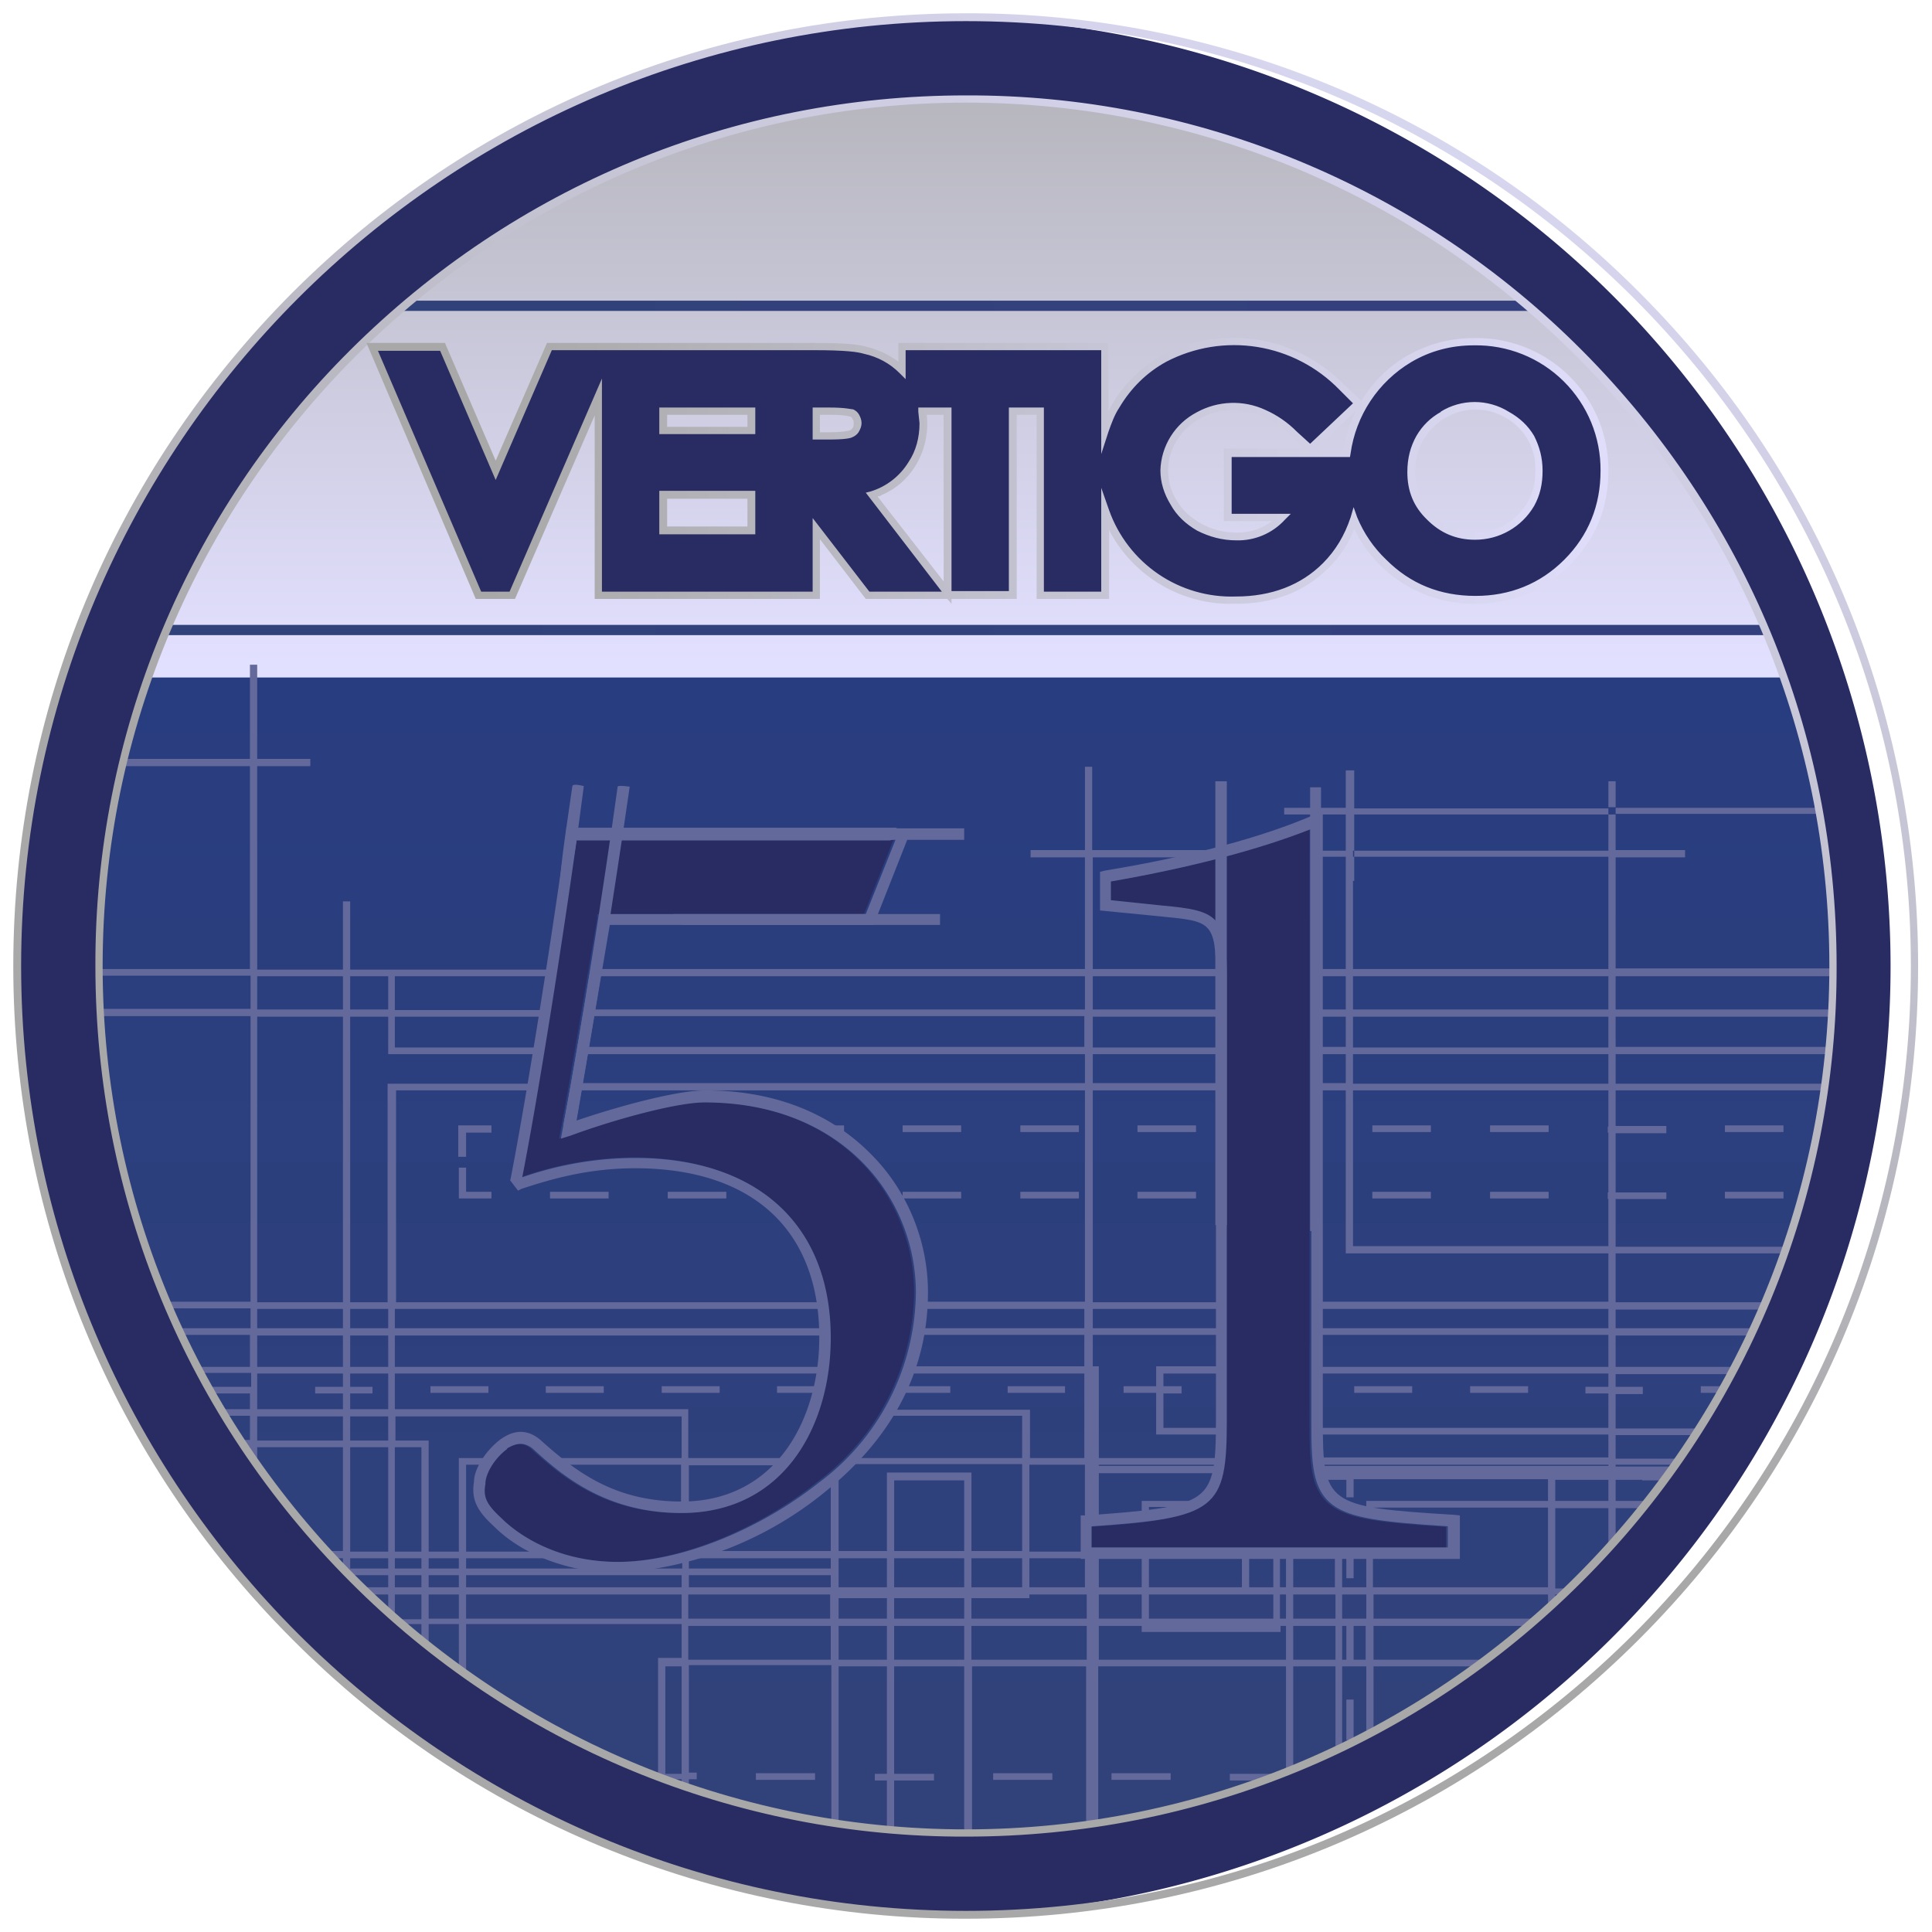 <svg xmlns="http://www.w3.org/2000/svg" xmlns:xlink="http://www.w3.org/1999/xlink" xml:space="preserve" viewBox="0 0 32 32"><defs><path id="a" d="M2.1 11.22a14.7 14.7 0 1 0 27.82 0H2.08z"/></defs><clipPath id="b"><use xlink:href="#a" overflow="visible"/></clipPath><linearGradient id="c" x1="-579.19" x2="-579.12" y1="1.09" y2="1.09" gradientTransform="rotate(-90 -91294.24 -90966.32) scale(314.733)" gradientUnits="userSpaceOnUse"><stop offset="0" stop-color="#31427b"/><stop offset=".17" stop-color="#2f417c"/><stop offset="1" stop-color="#273c80"/></linearGradient><path fill="url(#c)" d="M1.29 11.22H30.7V30.7H1.29z" clip-path="url(#b)"/><defs><path id="d" d="M2.1 11.22h27.8a14.7 14.7 0 0 0-27.8 0"/></defs><clipPath id="e"><use xlink:href="#d" overflow="visible"/></clipPath><linearGradient id="f" x1="-579.19" x2="-579.12" y1="1.09" y2="1.09" gradientTransform="rotate(-90 -91294.24 -90966.32) scale(314.733)" gradientUnits="userSpaceOnUse"><stop offset="0" stop-color="#31427b"/><stop offset=".17" stop-color="#2f417c"/><stop offset="1" stop-color="#273c80"/></linearGradient><path fill="url(#f)" d="M2.09 1.3h27.82v9.92H2.09z" clip-path="url(#e)"/><defs><path id="g" d="M2.1 11.22h27.8a14.7 14.7 0 0 0-27.8 0"/></defs><clipPath id="h"><use xlink:href="#g" overflow="visible"/></clipPath><linearGradient id="i" x1="-576.7" x2="-576.64" y1="-1.5" y2="-1.5" gradientTransform="rotate(90 -66181.57 65853.9) scale(228.954)" gradientUnits="userSpaceOnUse"><stop offset="0" stop-color="#a8a8a8"/><stop offset="1" stop-color="#e2e0ff"/></linearGradient><path fill="url(#i)" d="M2.09 1.3h27.82v9.92H2.09z" clip-path="url(#h)"/><defs><path id="j" d="M6.54 4.98h18.93v.17H6.54z"/></defs><clipPath id="k"><use xlink:href="#j" overflow="visible"/></clipPath><linearGradient id="l" x1="-577.39" x2="-577.33" y1="1.34" y2="1.34" gradientTransform="translate(174078.4 -398.91) scale(301.48)" gradientUnits="userSpaceOnUse"><stop offset="0" stop-color="#31427b"/><stop offset="1" stop-color="#34407d"/></linearGradient><path fill="url(#l)" d="M6.54 4.98h18.93v.17H6.54z" clip-path="url(#k)"/><defs><path id="m" d="M2.42 10.35h27.16v.17H2.42z"/></defs><clipPath id="n"><use xlink:href="#m" overflow="visible"/></clipPath><linearGradient id="o" x1="-577.4" x2="-577.32" y1="1.36" y2="1.36" gradientTransform="translate(174078.4 -398.91) scale(301.48)" gradientUnits="userSpaceOnUse"><stop offset="0" stop-color="#31427b"/><stop offset="1" stop-color="#34407d"/></linearGradient><path fill="url(#o)" d="M2.42 10.35h27.16v.17H2.42z" clip-path="url(#n)"/><defs><path id="p" d="M.22.22h31.55v31.55H.22z"/></defs><clipPath id="q"><use xlink:href="#p" overflow="visible"/></clipPath><path fill="#282C63" d="M11.64 18.25c-.46 0-1.5.28-2.22.55l-.16.06.03-.16c.2-1.07.48-2.8.6-3.48v-.08h4.42l.5-1.26-.1.03H9.52c-.22 1.58-.62 4.16-.9 5.59a5.73 5.73 0 0 1 1.87-.33c2.03 0 3.24 1.12 3.24 2.99 0 1.44-.77 2.9-2.47 2.9-1.27 0-2-.64-2.47-1.07-.14-.1-.25-.1-.42 0-.23.18-.36.44-.36.58v.01c-.04.21.02.33.27.57.17.17.81.72 1.93.72 1.02 0 2.32-.52 3.32-1.32a3.97 3.97 0 0 0 1.61-3.14c0-1.57-1.2-3.16-3.5-3.16" clip-path="url(#q)"/><defs><path id="r" d="M.22.22h31.55v31.55H.22z"/></defs><clipPath id="s"><use xlink:href="#r" overflow="visible"/></clipPath><path fill="#282C63" d="M22.05 24.94c-.35-.26-.36-.7-.36-1.4v-9.81c-.86.35-2 .65-3.32.87v.32l.86.08c.9.09 1.06.18 1.06 1.19v7.34c0 1.47-.17 1.62-2.24 1.76v.35h5.9v-.35c-1.09-.07-1.6-.13-1.9-.35" clip-path="url(#s)"/><defs><path id="t" d="M.22.22h31.55v31.55H.22z"/></defs><clipPath id="u"><use xlink:href="#t" overflow="visible"/></clipPath><path fill="#64699B" d="M10.24 26.05c-.8 0-1.58-.29-2.06-.77-.25-.23-.38-.42-.33-.73 0-.22.19-.52.44-.71.24-.17.45-.16.65 0 .6.54 1.24 1.03 2.35 1.03 1.57 0 2.28-1.37 2.28-2.72 0-1.78-1.11-2.8-3.05-2.8-.8 0-1.42.19-1.88.34l-.06.03-.13-.17.01-.04c.28-1.44.7-4.12.92-5.72v-.08h5.46l.21.14-.58 1.47H10.1l-.55 3.24c.73-.25 1.68-.5 2.13-.5 1.41 0 2.27.57 2.75 1.06.6.6.94 1.44.94 2.28 0 1.27-.56 2.38-1.68 3.29a5.99 5.99 0 0 1-3.44 1.36M8.4 24c-.23.17-.36.43-.36.57v.01c-.04.22.02.34.27.57.17.17.81.72 1.93.72 1.02 0 2.32-.52 3.32-1.31a3.97 3.97 0 0 0 1.61-3.15c0-1.56-1.2-3.15-3.5-3.15-.46 0-1.49.28-2.22.55l-.16.05.03-.16c.2-1.06.48-2.79.6-3.48v-.08h4.42l.5-1.25-.1.03H9.55c-.22 1.58-.62 4.15-.9 5.58a5.7 5.7 0 0 1 1.87-.32c2.03 0 3.24 1.11 3.24 2.98 0 1.45-.77 2.9-2.47 2.9-1.27 0-2-.64-2.47-1.07-.13-.1-.25-.1-.42 0" clip-path="url(#u)"/><defs><path id="v" d="M.22.22h31.55v31.55H.22z"/></defs><clipPath id="w"><use xlink:href="#v" overflow="visible"/></clipPath><path fill="#64699B" d="M24.16 25.82H17.9v-.72h.09c.97-.07 1.58-.12 1.86-.33.26-.19.29-.54.29-1.25v-7.34c0-.92-.09-.92-.9-1l-1.02-.1v-.64l.08-.02c1.4-.23 2.61-.55 3.48-.93l.13-.06v10.1c0 1.39.06 1.43 2.17 1.56l.1.01v.72zm-6.08-.19h5.9v-.35c-1.08-.07-1.6-.13-1.9-.35-.35-.26-.36-.7-.36-1.4v-9.8c-.86.34-2 .64-3.32.87v.31l.86.09c.9.08 1.06.17 1.06 1.18v7.35c0 1.47-.17 1.61-2.24 1.75v.35z" clip-path="url(#w)"/><defs><path id="x" d="M.22.22h31.55v31.55H.22z"/></defs><clipPath id="y"><use xlink:href="#x" overflow="visible"/></clipPath><path fill="#64699B" d="m9.48 13.02-.12.83c-.22 1.56-.03 1.54.2 0l.11-.83s-.18-.05-.19 0" clip-path="url(#y)"/><defs><path id="z" d="M.22.22h31.55v31.55H.22z"/></defs><clipPath id="A"><use xlink:href="#z" overflow="visible"/></clipPath><path fill="#64699B" d="M10.23 13.03c-.22 1.6-.63 4.2-.9 5.61l.2-.02c.27-1.43.67-4 .9-5.59 0 0-.2-.03-.2 0" clip-path="url(#A)"/><defs><path id="B" d="M.22.22h31.55v31.55H.22z"/></defs><clipPath id="C"><use xlink:href="#B" overflow="visible"/></clipPath><path fill="#64699B" d="M11.15 15.14h4.42v.18h-4.26z" clip-path="url(#C)"/><defs><path id="D" d="M.22.22h31.55v31.55H.22z"/></defs><clipPath id="E"><use xlink:href="#D" overflow="visible"/></clipPath><path fill="#64699B" d="M10.62 13.72h5.35v.19h-5.19z" clip-path="url(#E)"/><defs><path id="F" d="M.22.22h31.55v31.55H.22z"/></defs><clipPath id="G"><use xlink:href="#F" overflow="visible"/></clipPath><path fill="#64699B" d="M20.13 20.29v-7.35h.19v7.35" clip-path="url(#G)"/><defs><path id="H" d="M.22.22h31.55v31.55H.22z"/></defs><clipPath id="I"><use xlink:href="#H" overflow="visible"/></clipPath><path fill="#64699B" d="M21.7 20.39v-7.35h.18v7.35" clip-path="url(#I)"/><defs><path id="J" d="M.22.22h31.55v31.55H.22z"/></defs><clipPath id="K"><use xlink:href="#J" overflow="visible"/></clipPath><path fill="#64699B" d="M30.52 19.85h.06l.03-.1h-.09v.1z" clip-path="url(#K)"/><defs><path id="L" d="M.22.22h31.55v31.55H.22z"/></defs><clipPath id="M"><use xlink:href="#L" overflow="visible"/></clipPath><path fill="#64699B" d="M16.45 29.37h.98v.11h-.98z" clip-path="url(#M)"/><defs><path id="N" d="M.22.22h31.55v31.55H.22z"/></defs><clipPath id="O"><use xlink:href="#N" overflow="visible"/></clipPath><path fill="#64699B" d="M12.52 29.37h.98v.11h-.98z" clip-path="url(#O)"/><defs><path id="P" d="M.22.22h31.55v31.55H.22z"/></defs><clipPath id="Q"><use xlink:href="#P" overflow="visible"/></clipPath><path fill="#64699B" d="M8.87 29.48h.7v-.11h-.9l.2.11" clip-path="url(#Q)"/><defs><path id="R" d="M.22.22h31.55v31.55H.22z"/></defs><clipPath id="S"><use xlink:href="#R" overflow="visible"/></clipPath><path fill="#64699B" d="M18.41 29.37h.98v.11h-.98z" clip-path="url(#S)"/><defs><path id="T" d="M.22.22h31.55v31.55H.22z"/></defs><clipPath id="U"><use xlink:href="#T" overflow="visible"/></clipPath><path fill="#64699B" d="M30.52 18.76h.29l.02-.12h-.3v.12z" clip-path="url(#U)"/><defs><path id="V" d="M.22.22h31.55v31.55H.22z"/></defs><clipPath id="W"><use xlink:href="#V" overflow="visible"/></clipPath><path fill="#64699B" d="M29.62 13.48h1.14l-.02-.1h-3.98v.1h2.86z" clip-path="url(#W)"/><defs><path id="X" d="M.22.22h31.55v31.55H.22z"/></defs><clipPath id="Y"><use xlink:href="#X" overflow="visible"/></clipPath><path fill="#64699B" d="M26.64 12.94h.12v.43h-.12z" clip-path="url(#Y)"/><defs><path id="Z" d="M.22.22h31.55v31.55H.22z"/></defs><clipPath id="aa"><use xlink:href="#Z" overflow="visible"/></clipPath><path fill="#64699B" d="m22.3 29.9.12-.06v-.35h-.12v.4z" clip-path="url(#aa)"/><defs><path id="ab" d="M.22.22h31.55v31.55H.22z"/></defs><clipPath id="ac"><use xlink:href="#ab" overflow="visible"/></clipPath><path fill="#64699B" d="M28.17 22.96h.96v.11h-.96z" clip-path="url(#ac)"/><defs><path id="ad" d="M.22.22h31.55v31.55H.22z"/></defs><clipPath id="ae"><use xlink:href="#ad" overflow="visible"/></clipPath><path fill="#64699B" d="M22.3 28.15h.12v.67h-.12z" clip-path="url(#ae)"/><defs><path id="af" d="M.22.22h31.55v31.55H.22z"/></defs><clipPath id="ag"><use xlink:href="#af" overflow="visible"/></clipPath><path fill="#64699B" d="M7.13 22.96h.96v.11h-.96z" clip-path="url(#ag)"/><defs><path id="ah" d="M.22.22h31.55v31.55H.22z"/></defs><clipPath id="ai"><use xlink:href="#ah" overflow="visible"/></clipPath><path fill="#64699B" d="M16.69 22.96h.95v.11h-.95z" clip-path="url(#ai)"/><defs><path id="aj" d="M.22.22h31.55v31.55H.22z"/></defs><clipPath id="ak"><use xlink:href="#aj" overflow="visible"/></clipPath><path fill="#64699B" d="M16.9 19.74h.97v.11h-.97z" clip-path="url(#ak)"/><defs><path id="al" d="M.22.22h31.55v31.55H.22z"/></defs><clipPath id="am"><use xlink:href="#al" overflow="visible"/></clipPath><path fill="#64699B" d="M9.04 22.96H10v.11h-.96z" clip-path="url(#am)"/><defs><path id="an" d="M.22.22h31.55v31.55H.22z"/></defs><clipPath id="ao"><use xlink:href="#an" overflow="visible"/></clipPath><path fill="#64699B" d="M12.87 23.07h.68l.03-.11h-.71v.11z" clip-path="url(#ao)"/><defs><path id="ap" d="M.22.22h31.55v31.55H.22z"/></defs><clipPath id="aq"><use xlink:href="#ap" overflow="visible"/></clipPath><path fill="#64699B" d="M16.9 18.64h.97v.11h-.97z" clip-path="url(#aq)"/><defs><path id="ar" d="M.22.22h31.55v31.55H.22z"/></defs><clipPath id="as"><use xlink:href="#ar" overflow="visible"/></clipPath><path fill="#64699B" d="M10.96 22.96h.96v.11h-.96z" clip-path="url(#as)"/><defs><path id="at" d="M.22.22h31.55v31.55H.22z"/></defs><clipPath id="au"><use xlink:href="#at" overflow="visible"/></clipPath><path fill="#64699B" d="m18.91 25.12.12-.02v-.14h.64a.9.9 0 0 0 .22-.1h-.98v.26z" clip-path="url(#au)"/><defs><path id="av" d="M.22.22h31.55v31.55H.22z"/></defs><clipPath id="aw"><use xlink:href="#av" overflow="visible"/></clipPath><path fill="#64699B" d="M22.43 22.96h.96v.11h-.96z" clip-path="url(#aw)"/><defs><path id="ax" d="M.22.22h31.55v31.55H.22z"/></defs><clipPath id="ay"><use xlink:href="#ax" overflow="visible"/></clipPath><path fill="#64699B" d="M15.74 22.96h-.8l-.05.11h.85v-.11z" clip-path="url(#ay)"/><defs><path id="az" d="M.22.22h31.55v31.55H.22z"/></defs><clipPath id="aA"><use xlink:href="#az" overflow="visible"/></clipPath><path fill="#64699B" d="M24.35 22.96h.96v.11h-.96z" clip-path="url(#aA)"/><defs><path id="aB" d="M.22.22h31.55v31.55H.22z"/></defs><clipPath id="aC"><use xlink:href="#aB" overflow="visible"/></clipPath><path fill="#64699B" d="M18.84 19.74h.97v.11h-.97z" clip-path="url(#aC)"/><defs><path id="aD" d="M.22.22h31.55v31.55H.22z"/></defs><clipPath id="aE"><use xlink:href="#aD" overflow="visible"/></clipPath><path fill="#64699B" d="M22.3 25.73h.12v.41h-.12z" clip-path="url(#aE)"/><defs><path id="aF" d="M.22.22h31.55v31.55H.22z"/></defs><clipPath id="aG"><use xlink:href="#aF" overflow="visible"/></clipPath><path fill="#64699B" d="M18.84 18.64h.97v.11h-.97z" clip-path="url(#aG)"/><defs><path id="aH" d="M.22.22h31.55v31.55H.22z"/></defs><clipPath id="aI"><use xlink:href="#aH" overflow="visible"/></clipPath><path fill="#64699B" d="M19.15 22.63v.33h-.54v.11h.54v.69h1.07v-.11h-.95v-.57h.3v-.12h-.3v-.21h.95v-.12h-1.07z" clip-path="url(#aI)"/><defs><path id="aJ" d="M.22.22h31.55v31.55H.22z"/></defs><clipPath id="aK"><use xlink:href="#aJ" overflow="visible"/></clipPath><path fill="#64699B" d="M24.68 18.64h.97v.11h-.97z" clip-path="url(#aK)"/><defs><path id="aL" d="M.22.22h31.55v31.55H.22z"/></defs><clipPath id="aM"><use xlink:href="#aL" overflow="visible"/></clipPath><path fill="#64699B" d="M28.57 18.64h.97v.11h-.97z" clip-path="url(#aM)"/><defs><path id="aN" d="M.22.22h31.55v31.55H.22z"/></defs><clipPath id="aO"><use xlink:href="#aN" overflow="visible"/></clipPath><path fill="#64699B" d="M31.02 16.26c0-.42-.02-.85-.06-1.26v1.04h-4.2V14.2h1.15v-.12h-1.15v-.59h-.12v.6h-4.21v.1h4.21V16.05h-4.23v-1.46h.02v-.4h-.02v-.1h.02v-.6h4.21v-.1h-4.21v-.63h-.14v.62h-1.02v.11h1.02v.6h-.48v.1h.48V16.05h-.48v.12h.48v.55h-.48v.12h.48v.5h-.48v.12h.48v.48h-.48v.12h.48v2.7h4.35v.8h-4.83v.12h4.83V22h-4.83v.11h4.83v.53h-4.83v.11h4.83v.22h-.38v.11h.38v.57h-4.83v.11h4.83v.38h-4.81a1 1 0 0 0 .01.12h4.8v.02h-4.8l.05.23h.41v.29h.12v-.3h3.22v.36h-3.01v.19l.12.02v-.1h2.89v1.32h-2.9v-.56h-.11v.56h-.4v-.56h-.12v.56h-.69v-.56h-.12v.56h-.1v-.56h-.11v.56h-.4v-.56H18v-.54l.2-.01v-.78h1.98l.02-.12h-2v-.02h2l.01-.11H18.2v-1.52h-.1v-.52h2.13V22H18.1v-.32h2.13v-.11H18.1v-3.51h2.13v-.12H18.1v-.48h2.13v-.11H18.1v-.51h2.13v-.12H18.1v-.55h2.13v-.12h-2.13V14.2h1.83l.45-.12h-2.29V12.7h-.12v1.38h-.9v.12h.9v1.85H9.87c0 .04 0 .08-.02.12h8.12v.55h-8.2l-.03.11h8.22v.51h-8.3l-.02.12h8.33v.48H9.55l-.02.12h8.44v3.5h-2.7l-.01.12h2.7v.32h-2.74l-.01.11h2.75v.52h-2.89l-.04.12h2.93v1.4h-.9v-.8h-2.32l-.07.1h2.26v.7h-2.8l-.1.1h2.9v1.44h-.84v-1.3h-1.4v1.3h-.8v-1.3l-.13.12v1.18H11.7a5.6 5.6 0 0 1-.4.13v.16H7.72v-.17h1.53l-.3-.11H7.72v-1.44h.32l.08-.11H7.6v1.55h-.5v-1.84h-.55v-.4h4.74v.69H9.14l.14.11h2v.71h.13v-.7h1.54l.1-.12H11.4v-.81H6.54v-.59h7.08l.01-.11H6.54v-.52h7.12v-.12H6.54v-.32h7.1l-.03-.11H6.56v-3.51h2.27l.02-.11H6.42v3.62H5.8v-4.73h.63v.62h2.49l.02-.11h-2.4v-.51h2.48l.02-.11h-2.5v-.56h2.58l.02-.11H5.8v-1.13h-.12v1.13H4.26V12.69h.88v-.12h-.88v-1.56h-.12v1.56h-2.7l-.03.12H4.14V16.05H1v.11h3.15v.55H1v.12h3.15v4.73h-2.2l.05.11h2.15V22H2.11l.05.11h1.98v.53H2.4l.06.1h1.7v.23H3.3v.11h.84v.26h-1.4l.07.11h1.33v.4h-1.1l.06.12h1.04v1.52l.12.15v-1.67h1.42v1.72H4.31l.09.12h1.28v.16H4.54l.1.12h1.04v.2h-.87l.1.11h.77v.4H5.3l.12.12h.26v.26l.12.11v-.37h.63v.92l.12.1V26.9h.43v1.36l.12.09V26.9h.5v1.8l.12.08V26.9h3.57v.56h-.39v1.9h-.34v.11h.34v.9c.04.03.08.04.12.05v-.95h.27v1.04l.12.04v-1.08h.13v-.11h-.13v-1.78h2.36v3.53l.12.01V27.6h.8v1.78h-.2v.11h.2v1.74l.12.01v-1.75h.66v-.11h-.66v-1.78h1.16v3.7H16l.1-.01v-3.69h1.89v3.56l.2-.03V27.6h3.11v1.78h-.93v.11h.93v.84l.12-.05V27.6h.7V30c.03-.03.07-.04.11-.06v-2.34h.4v1.78h-.3v.11h.3v.26l.12-.06v-.2h.38l.19-.1v-.01h-.57v-1.78h2.89v.2l.12-.11v-.09h.1l.13-.11h-.23v-.56h.82l.11-.12h-.93v-.4h1v-1.43h1.15v.44l.12-.16v-.28h.2l.09-.12h-.29v-.34h.52l.15-.23h-1.94v-.03h1.95l.08-.1h-2.03v-.39h2.25l.07-.11h-2.32v-.57h.45v-.12h-.45v-.21h2.79l.05-.12h-2.84v-.52h3.08l.04-.12h-3.12v-.31h3.25l.04-.12h-3.29v-.81h3.57l.04-.11h-3.61v-.79h.84v-.11h-.84v-.98h.84v-.12h-.84v-.59h4.15l.01-.11h-4.16v-.49h4.2v.09c.04-.43.06-.85.06-1.28m-25.22.07v-.17h.63v.55H5.8v-.38zm-.12 7.52H4.26v-.4h1.42v.4zm0-.89h-.46v.11h.46v.26H4.26v-.59h1.42v.22zm0-.33H4.26v-.52h1.42v.52zm0-.64H4.26v-.32h1.42V22zm0-.43H4.26v-4.73h1.42v4.73zm0-5.23v.38H4.26v-.55h1.42v.17zm.75 10.48H5.8v-.41h.63v.4zm0-.53H5.8v-.2h.63v.2zm0-.31H5.8v-.17h.63v.17zm0-.28H5.8v-1.73h.63v1.73zm0-1.84H5.8v-.4h.63v.4zm0-.52H5.8v-.26h.37v-.11H5.8v-.22h.63v.59zm0-.7H5.8v-.52h.63v.52zm0-.64H5.8v-.32h.63V22zm.55 4.82h-.44v-.41h.44v.4zm0-.53h-.44v-.2h.44v.2zm0-.31h-.44v-.17h.44v.17zm0-.28h-.44v-1.73h.44v1.73zm.62 1.11h-.5v-.4h.5v.4zm0-.52h-.5v-.2h.5v.2zm0-.31h-.5v-.17h.5v.17zm3.69 3.4h-.27v-1.78h.27v1.78zm0-2.57H7.72v-.4h3.57v.4zm0-.52H7.72v-.2h3.57v.2zm.12-.48h2.35v.17h-2.35v-.17zm0 .28h2.35v.2h-2.35v-.2zm2.36 1.4H11.4v-.56h2.36v.56zm0-.68H11.4v-.4h2.35v.4zm.92.68h-.8v-.56h.8v.56zm0-.68h-.8v-.34h.8v.34zm0-.52h-.8v-.48h.8v.48zm1.28 1.2h-1.16v-.56h1.16v.56zm0-.68h-1.16v-.34h1.16v.34zm0-.52h-1.16v-.48h1.16v.48zm0-.6h-1.16v-1.17h1.16v1.18zm1.08-1.43h.92v1.44h-.92v-1.44zm0 1.55h.92v.48h-.92v-.48zm-.96 0h.84v.48h-.84v-.48zm1.9 1.68h-1.9v-.56H18v.56zm0-.68h-1.9v-.34h.96v-.06H18v.4zm1.04-1h1.54v.48h-1.54v-.48zm0 .6h2.06v.4h-2.06v-.4zm-.83-.6h.71v.48h-.71v-.48zm0 .6h.71v.4h-.71v-.4zm3.1 1.08h-3.1v-.56h.71v.1h2.3v-.1h.09v.56zm0-.68h-.1v-.4h.1v.4zm.81.68h-.69v-.56h.7v.56zm0-.68h-.69v-.4h.7v.4zm.52.68h-.4v-.56h.07v.56h.12v-.56h.2v.56zm0-.68h-.4v-.4h.4v.4zm3 .68h-2.88v-.56h2.89v.56zm0-.68h-2.88v-.4h2.89v.4zm1.01-.5h-.88v-1.33h.88v1.32zm0-1.45h-.88v-.35H26.64v.35zm0-6.2h-.01v.1h.01v.99h-.01v.11h.01v.78h-4.23v-2.58h4.23v.6zm0-.71h-4.23v-.49h4.23v.49zm0-.6h-4.23v-.51h4.23v.5zm0-.63h-4.23v-.55h4.23v.55zm.56 7.8h.71v.34h-1.15v-.35h.44zm-.44-8.35h4.2v.55h-4.2v-.55zm0 .67h4.2v.5h-4.2v-.5z" clip-path="url(#aO)"/><defs><path id="aP" d="M.22.22h31.55v31.55H.22z"/></defs><clipPath id="aQ"><use xlink:href="#aP" overflow="visible"/></clipPath><path fill="#64699B" d="M14.95 19.74h.97v.11h-.97z" clip-path="url(#aQ)"/><defs><path id="aR" d="M.22.22h31.55v31.55H.22z"/></defs><clipPath id="aS"><use xlink:href="#aR" overflow="visible"/></clipPath><path fill="#64699B" d="M28.57 19.74h.97v.11h-.97z" clip-path="url(#aS)"/><defs><path id="aT" d="M.22.22h31.55v31.55H.22z"/></defs><clipPath id="aU"><use xlink:href="#aT" overflow="visible"/></clipPath><path fill="#64699B" d="M24.68 19.74h.97v.11h-.97z" clip-path="url(#aU)"/><defs><path id="aV" d="M.22.22h31.55v31.55H.22z"/></defs><clipPath id="aW"><use xlink:href="#aV" overflow="visible"/></clipPath><path fill="#64699B" d="M22.73 19.74h.97v.11h-.97z" clip-path="url(#aW)"/><defs><path id="aX" d="M.22.22h31.55v31.55H.22z"/></defs><clipPath id="aY"><use xlink:href="#aX" overflow="visible"/></clipPath><path fill="#64699B" d="M22.73 18.64h.97v.11h-.97z" clip-path="url(#aY)"/><defs><path id="aZ" d="M.22.22h31.55v31.55H.22z"/></defs><clipPath id="ba"><use xlink:href="#aZ" overflow="visible"/></clipPath><path fill="#64699B" d="M9.11 19.74h.97v.11h-.97z" clip-path="url(#ba)"/><defs><path id="bb" d="M.22.22h31.55v31.55H.22z"/></defs><clipPath id="bc"><use xlink:href="#bb" overflow="visible"/></clipPath><path fill="#64699B" d="m9.41 18.7.18-.06h-.16l-.02.07" clip-path="url(#bc)"/><defs><path id="bd" d="M.22.22h31.55v31.55H.22z"/></defs><clipPath id="be"><use xlink:href="#bd" overflow="visible"/></clipPath><path fill="#64699B" d="M14.95 18.64h.97v.11h-.97z" clip-path="url(#be)"/><defs><path id="bf" d="M.22.22h31.55v31.55H.22z"/></defs><clipPath id="bg"><use xlink:href="#bf" overflow="visible"/></clipPath><path fill="#64699B" d="M13.84 18.76h.14v-.12h-.33l.19.12" clip-path="url(#bg)"/><defs><path id="bh" d="M.22.22h31.55v31.55H.22z"/></defs><clipPath id="bi"><use xlink:href="#bh" overflow="visible"/></clipPath><path fill="#64699B" d="M7.6 19.34v.51h.54v-.11h-.42v-.4z" clip-path="url(#bi)"/><defs><path id="bj" d="M.22.22h31.55v31.55H.22z"/></defs><clipPath id="bk"><use xlink:href="#bj" overflow="visible"/></clipPath><path fill="#64699B" d="M8.14 18.64h-.55v.52h.13v-.4h.42z" clip-path="url(#bk)"/><defs><path id="bl" d="M.22.22h31.55v31.55H.22z"/></defs><clipPath id="bm"><use xlink:href="#bl" overflow="visible"/></clipPath><path fill="#64699B" d="M11.06 19.74h.97v.11h-.97z" clip-path="url(#bm)"/><defs><path id="bn" d="M.22.22h31.55v31.55H.22z"/></defs><clipPath id="bo"><use xlink:href="#bn" overflow="visible"/></clipPath><path fill="#282C63" d="M16 .29a15.71 15.71 0 1 0 0 31.42A15.71 15.71 0 0 0 16 .3m0 30.07a14.36 14.36 0 1 1 0-28.72 14.36 14.36 0 0 1 0 28.72" clip-path="url(#bo)"/><defs><path id="bp" d="M1.7 16C1.7 8.12 8.12 1.7 16 1.7c7.88 0 14.3 6.42 14.3 14.3S23.88 30.3 16 30.3C8.12 30.3 1.7 23.88 1.7 16M5.8 5.8A14.33 14.33 0 0 0 1.58 16c0 3.85 1.5 7.47 4.22 10.2A14.32 14.32 0 0 0 16 30.42c3.85 0 7.48-1.5 10.2-4.22A14.33 14.33 0 0 0 30.42 16c0-3.85-1.5-7.47-4.22-10.2A14.33 14.33 0 0 0 16 1.58c-3.85 0-7.47 1.5-10.2 4.22M.35 16C.35 7.37 7.37.35 16 .35S31.65 7.37 31.65 16 24.63 31.65 16 31.65.35 24.63.35 16M16 .22c-4.21 0-8.18 1.65-11.16 4.63C1.87 7.83.22 11.79.22 16s1.65 8.18 4.62 11.15A15.68 15.68 0 0 0 16 31.78c4.21 0 8.17-1.65 11.15-4.63 2.98-2.98 4.62-6.94 4.62-11.15s-1.64-8.18-4.62-11.16A15.67 15.67 0 0 0 16 .22z"/></defs><clipPath id="bq"><use xlink:href="#bp" overflow="visible"/></clipPath><linearGradient id="br" x1="-578.73" x2="-578.67" y1=".8" y2=".8" gradientTransform="scale(502.782) rotate(-69.66 -289.89 -415.48)" gradientUnits="userSpaceOnUse"><stop offset="0" stop-color="#a8a8a8"/><stop offset="1" stop-color="#e2e0ff"/></linearGradient><path fill="url(#br)" d="m-10.06 27.96 14.1-38.02 38.02 14.1-14.1 38.02z" clip-path="url(#bq)"/><defs><path id="bs" d="M.22.15h31.55V31.7H.22z"/></defs><clipPath id="bt"><use xlink:href="#bs" overflow="visible"/></clipPath><path fill="#282C63" d="M25.95 6.28a2.12 2.12 0 0 0-1.54-.62 2.1 2.1 0 0 0-1.84 1.07c-.14.24-.22.5-.26.77H20.34v1.06h.89a.85.85 0 0 1-.1.1.99.99 0 0 1-.65.22c-.23 0-.43-.05-.61-.15a1.08 1.08 0 0 1-.58-.94 1.03 1.03 0 0 1 .56-.91 1.2 1.2 0 0 1 1.09-.04c.18.08.35.2.5.35l.26.25.26-.25.26-.25.28-.26-.28-.27a2.5 2.5 0 0 0-2.93-.47 2.1 2.1 0 0 0-.99 1.19V5.74H14.94v.39a1.24 1.24 0 0 0-.61-.33c-.1-.03-.3-.06-.84-.06H9.1l-.1.22-.8 1.83-.77-1.83-.1-.22H6.16l.22.52 1.45 3.37.1.22h.56l.1-.22L9.9 6.57V9.86H13.52v-1.1l.74.96.11.14h2.41V6.81h.45v3.04H18.3V8.47a2.2 2.2 0 0 0 2.16 1.47c.62 0 1.12-.2 1.5-.57.22-.22.37-.48.47-.78.1.26.26.51.48.73.42.41.93.62 1.53.62.59 0 1.1-.21 1.52-.63.4-.41.62-.92.62-1.51 0-.6-.21-1.11-.63-1.52m-13.5 2.5h-1.46V8.2h1.45v.59zm0-1.65h-1.46v-.32h1.45v.32zm1.07-.32h.23c.26 0 .35.03.36.03l.07.06a.2.2 0 0 1 0 .22.15.15 0 0 1-.09.07c-.02 0-.11.03-.36.03h-.21v-.41zm2.17 2.67v.33l-.43-.55-.82-1.06.13-.05c.23-.1.41-.26.54-.46a1.26 1.26 0 0 0 .17-.88H15.69v2.67zm7.82-2.22c.1-.17.22-.3.4-.4a1 1 0 0 1 .52-.14c.19 0 .36.05.53.15.17.1.3.22.4.38.09.16.13.34.13.54 0 .21-.04.4-.14.56a1.07 1.07 0 0 1-.93.52 1 1 0 0 1-.74-.3c-.2-.21-.3-.46-.3-.76 0-.2.04-.39.13-.55" clip-path="url(#bt)"/><defs><path id="bu" d="M11.05 8.26h1.33v.46h-1.33v-.46zm-.13.59h1.59v-.72h-1.59v.72zm.13-1.98h1.33v.2h-1.33v-.2zm-.13.32h1.59v-.44h-1.59v.44zm2.66-.03v-.29h.17c.25 0 .33.03.33.03.02 0 .03.02.04.04.02.02.02.04.02.07 0 .03 0 .06-.02.08a.1.1 0 0 1-.05.04s-.09.03-.34.03h-.15zm-.12-.41v.53h.27c.25 0 .36-.02.39-.04a.22.22 0 0 0 .1-.08c.03-.05.05-.1.05-.15 0-.06-.02-.1-.04-.14a.2.2 0 0 0-.1-.09c-.03 0-.12-.03-.39-.03h-.28zm10.26 1.77a.96.96 0 0 1-.28-.7 1.01 1.01 0 0 1 .5-.9.98.98 0 0 1 1 0 .96.96 0 0 1 .49.88c0 .2-.04.36-.13.52a1 1 0 0 1-.87.5c-.28-.01-.51-.1-.7-.3m.14-1.7c-.18.1-.31.23-.41.4-.1.18-.15.37-.15.6 0 .31.1.57.33.79.22.22.48.33.79.33a1.13 1.13 0 0 0 .98-.56c.1-.18.14-.37.14-.58 0-.22-.05-.4-.14-.58-.1-.17-.24-.3-.42-.4a1.07 1.07 0 0 0-1.13 0m-9.32 1.4c.02 0 .04 0 .06-.02.24-.1.43-.27.56-.48a1.33 1.33 0 0 0 .19-.85h.28v2.76l-1.09-1.4zm7.92-1.42c-.1.2-.17.41-.2.64h-.47l.67-.64zm-2.57 1.87c-.17-.1-.3-.21-.4-.38a.93.93 0 0 1 0-.99 1 1 0 0 1 .39-.37 1.13 1.13 0 0 1 1.03-.03c.18.07.34.19.49.33l.2.2h-1.33v1.2h.8a.92.92 0 0 1-.6.19c-.2 0-.4-.05-.58-.15m.5-1.1h1.97l.01-.06a2.1 2.1 0 0 1 1-1.51c.32-.19.67-.28 1.04-.28a2.06 2.06 0 0 1 2.1 2.08c0 .57-.2 1.07-.6 1.47-.4.4-.9.6-1.47.6-.59 0-1.08-.2-1.48-.6a2.05 2.05 0 0 1-.48-.7l-.06-.17-.05.17c-.1.3-.25.55-.46.76-.36.36-.85.55-1.44.55a2.15 2.15 0 0 1-2.1-1.43l-.13-.37V9.8h-.95V6.75h-.58v3.04h-.95V6.75h-.55v.07l.02.19c0 .24-.06.46-.18.64a1.12 1.12 0 0 1-.63.49l-.08.02L15.6 9.8h-1.2l-.94-1.22v1.22H9.97V6.27L8.44 9.8h-.47L6.26 5.81h1.03l.92 2.14.93-2.15h4.34c.54 0 .73.03.83.06.23.05.43.16.59.32l.1.1V5.8h3.24v1.72l.12-.37c.05-.14.1-.28.18-.4.19-.32.45-.58.78-.76a2.43 2.43 0 0 1 2.86.46l.23.23-.71.67-.22-.2a1.7 1.7 0 0 0-.52-.36 1.26 1.26 0 0 0-1.14.04 1.12 1.12 0 0 0-.6.96c0 .2.06.39.17.57.1.18.25.32.44.43.2.1.41.16.65.16a1.05 1.05 0 0 0 .8-.34l.1-.1h-.98v-.95zm2.92-1.68c-.31.18-.57.43-.76.75l-.3-.28a2.56 2.56 0 0 0-3-.48c-.34.2-.62.46-.82.8l-.07.13V5.68h-3.48v.31c-.16-.12-.34-.2-.54-.25-.1-.03-.3-.06-.86-.06H9.06l-.85 1.95-.84-1.95h-1.3l1.81 4.24h.65l1.32-3.04v3.04h3.73v-.99l.76.99h1.35l.07.08v-.08h1.08V6.87h.33v3.05h1.2V8.78a2.27 2.27 0 0 0 2.1 1.22c.63 0 1.14-.2 1.53-.59.19-.18.33-.4.43-.65a2.2 2.2 0 0 0 2 1.24c.62 0 1.15-.22 1.57-.64.43-.43.64-.95.64-1.56a2.18 2.18 0 0 0-2.23-2.2c-.4 0-.76.1-1.1.29"/></defs><clipPath id="bv"><use xlink:href="#bu" overflow="visible"/></clipPath><linearGradient id="bw" x1="-577.5" x2="-577.43" y1="1.09" y2="1.09" gradientTransform="translate(189239.98 -347.72) scale(327.679)" gradientUnits="userSpaceOnUse"><stop offset="0" stop-color="#a8a8a8"/><stop offset="1" stop-color="#e2e0ff"/></linearGradient><path fill="url(#bw)" d="M6.07 5.59h20.57V10H6.07z" clip-path="url(#bv)"/></svg>